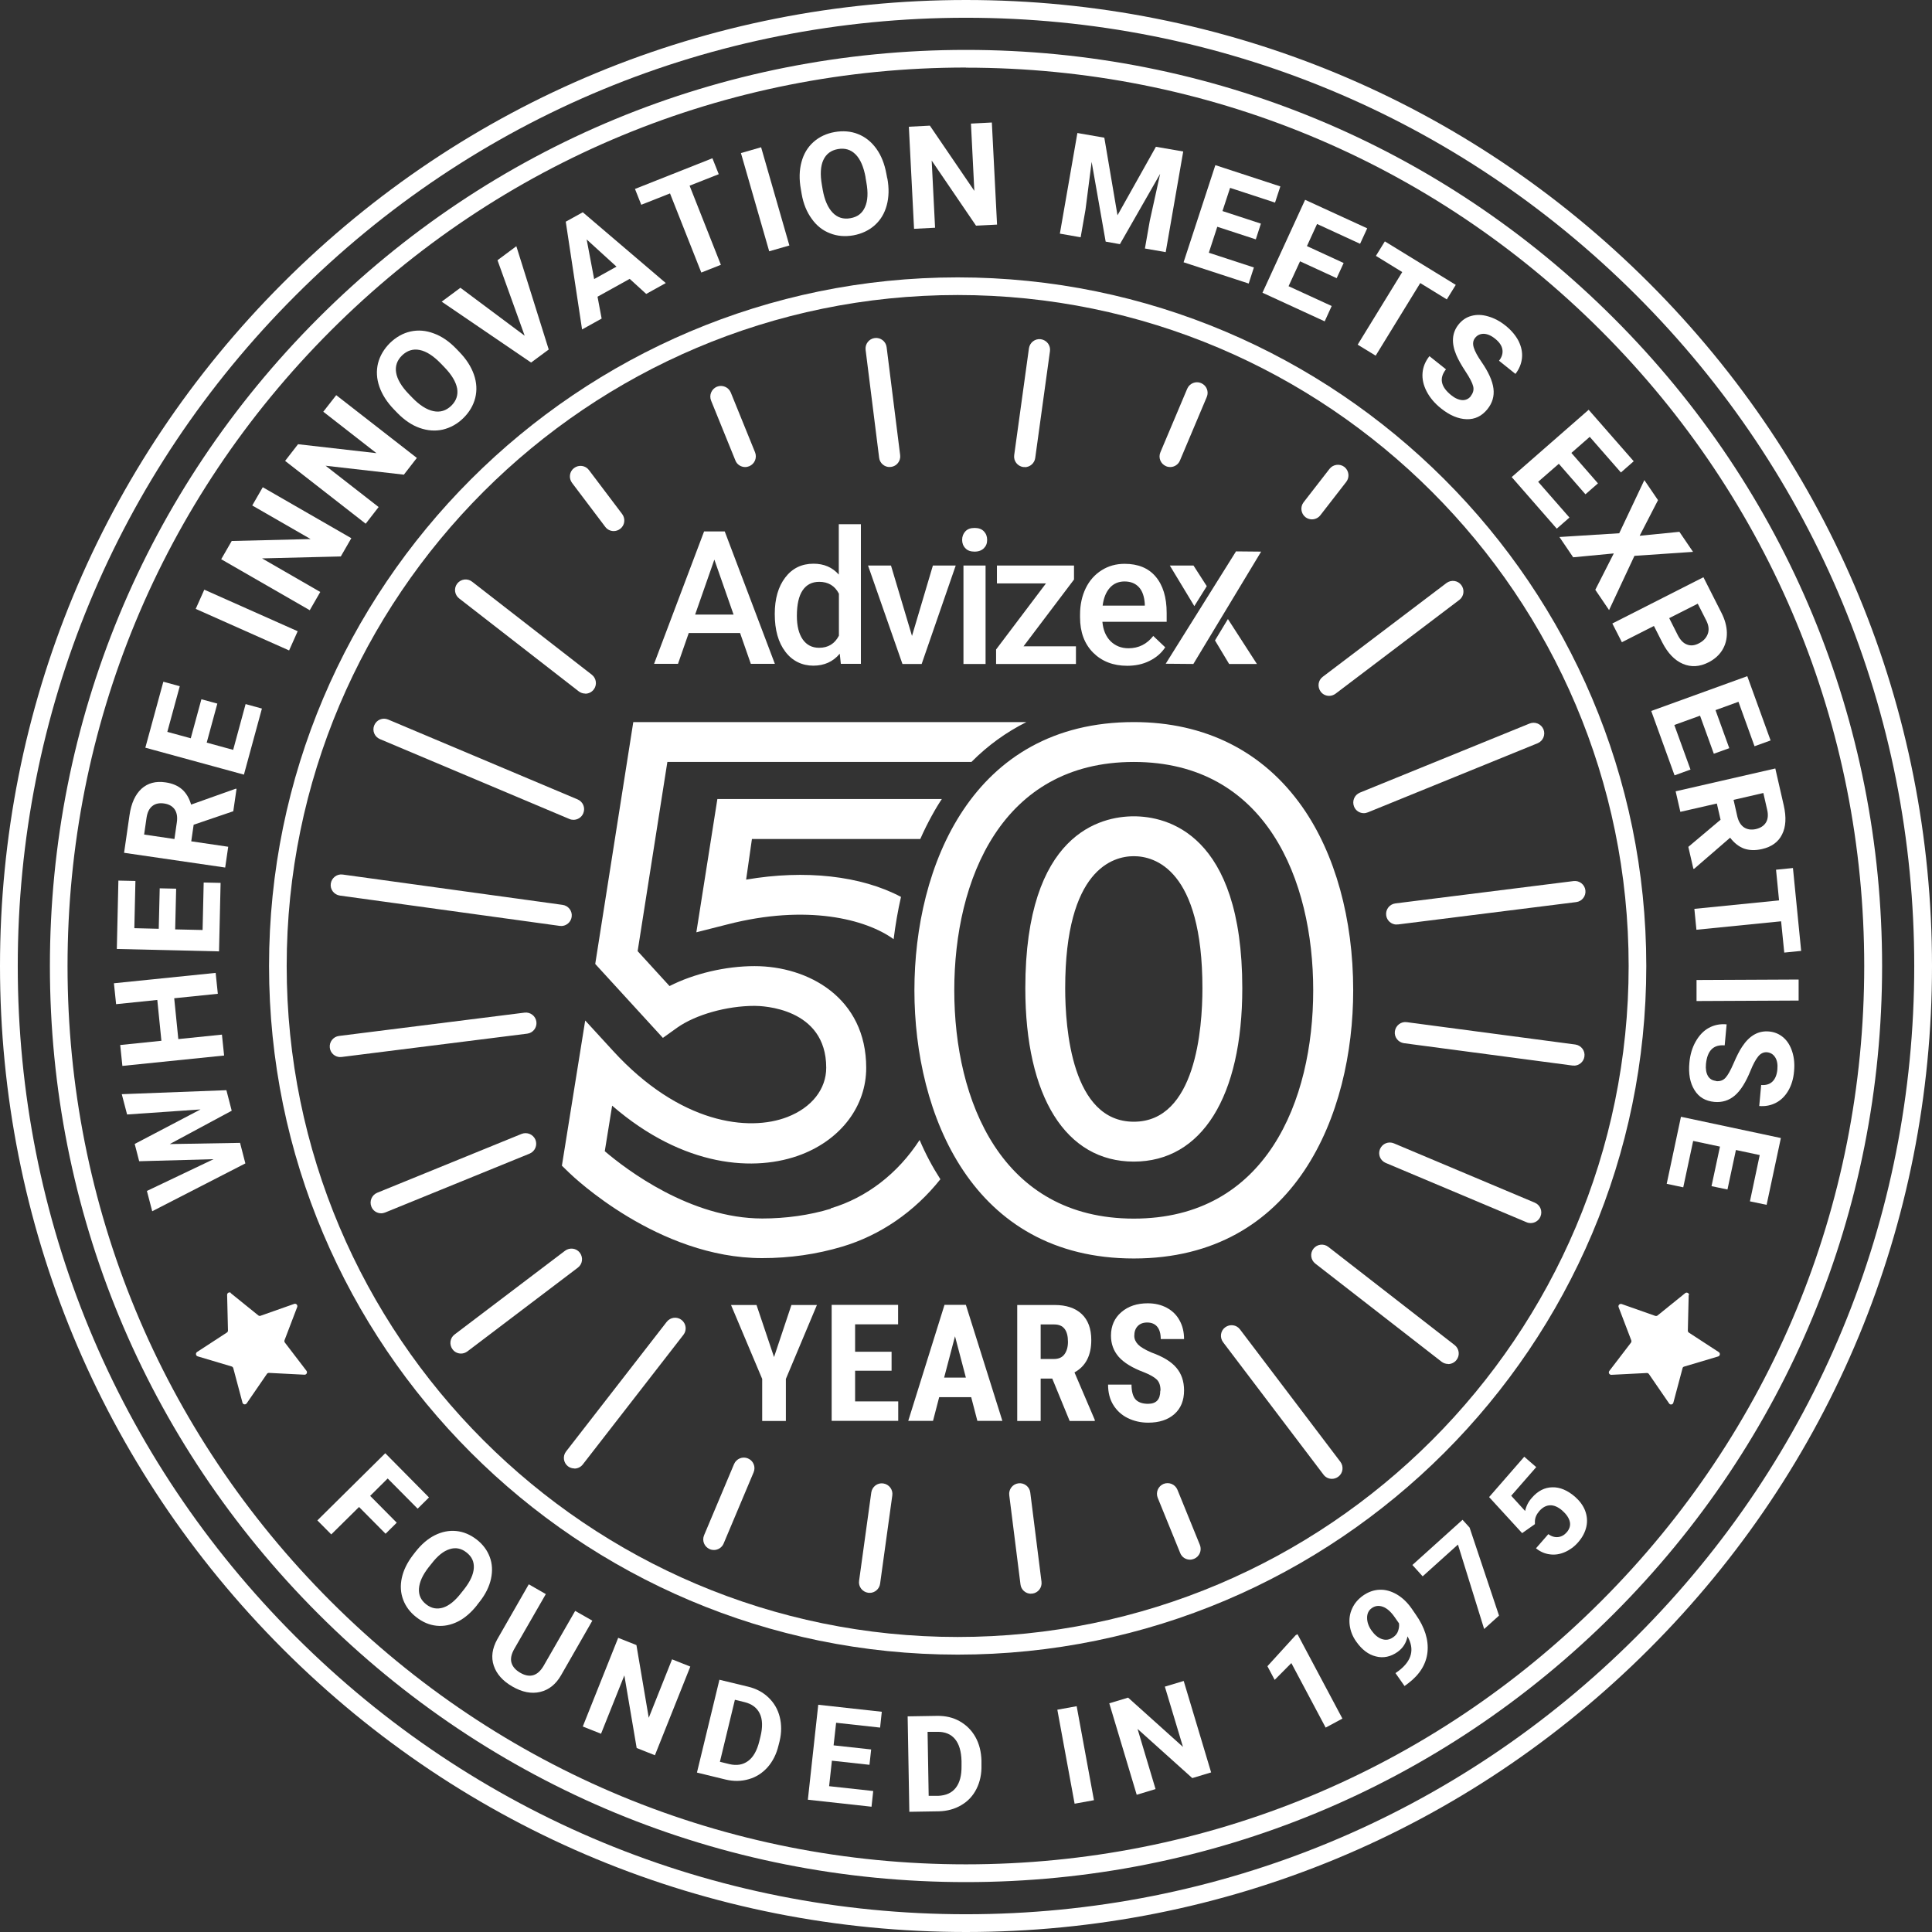 <svg width="271" height="271" viewBox="0 0 271 271" fill="none" xmlns="http://www.w3.org/2000/svg">
<rect x="0" y="0" width="271" height="271" fill="#333333" stroke="none"/>
<g clip-path="url(#clip0_3577_153)">
<path d="M166.918 218.773C166.325 218.773 165.766 218.417 165.545 217.841L162.393 210.096C162.088 209.334 162.444 208.469 163.207 208.148C163.969 207.842 164.833 208.198 165.155 208.961L168.307 216.705C168.612 217.468 168.257 218.332 167.494 218.654C167.308 218.722 167.121 218.773 166.935 218.773H166.918Z" fill="white"/>
<path d="M104.523 65.513C103.93 65.513 103.37 65.157 103.15 64.581L99.744 56.193C99.439 55.43 99.795 54.566 100.557 54.244C101.32 53.939 102.184 54.295 102.506 55.058L105.912 63.446C106.217 64.208 105.861 65.073 105.099 65.395C104.913 65.462 104.726 65.513 104.54 65.513H104.523Z" fill="white"/>
<path d="M186.829 207.436C186.372 207.436 185.931 207.233 185.643 206.843L171.561 188.27C171.07 187.609 171.188 186.677 171.849 186.186C172.51 185.694 173.442 185.813 173.933 186.474L188.016 205.047C188.507 205.708 188.388 206.64 187.727 207.131C187.456 207.334 187.134 207.436 186.829 207.436Z" fill="white"/>
<path d="M86.085 74.495C85.628 74.495 85.187 74.291 84.899 73.901L80.239 67.733C79.748 67.072 79.866 66.14 80.527 65.649C81.188 65.157 82.12 65.276 82.612 65.937L87.272 72.105C87.763 72.766 87.645 73.698 86.984 74.189C86.713 74.393 86.391 74.495 86.085 74.495Z" fill="white"/>
<path d="M203.131 191.32C202.809 191.32 202.487 191.218 202.216 191.015L184.491 177.238C183.847 176.729 183.728 175.797 184.237 175.153C184.745 174.51 185.677 174.391 186.321 174.899L204.046 188.676C204.69 189.185 204.809 190.117 204.301 190.761C204.013 191.134 203.572 191.337 203.114 191.337L203.131 191.32Z" fill="white"/>
<path d="M82.103 97.287C81.781 97.287 81.459 97.185 81.188 96.982L64.395 83.934C63.751 83.425 63.632 82.493 64.141 81.849C64.649 81.205 65.581 81.087 66.225 81.595L83.018 94.644C83.662 95.152 83.781 96.084 83.272 96.728C82.984 97.101 82.544 97.304 82.086 97.304L82.103 97.287Z" fill="white"/>
<path d="M214.705 171.561C214.519 171.561 214.316 171.527 214.129 171.443L194.37 163.122C193.608 162.8 193.252 161.936 193.574 161.173C193.896 160.411 194.76 160.055 195.523 160.377L215.282 168.697C216.044 169.019 216.4 169.884 216.078 170.646C215.841 171.222 215.282 171.561 214.705 171.561Z" fill="white"/>
<path d="M80.442 114.995C80.256 114.995 80.053 114.961 79.866 114.877L53.295 103.675C52.532 103.353 52.177 102.489 52.499 101.727C52.821 100.964 53.685 100.608 54.447 100.93L81.019 112.131C81.781 112.453 82.137 113.318 81.815 114.08C81.578 114.656 81.019 114.995 80.442 114.995Z" fill="white"/>
<path d="M220.772 149.463C220.772 149.463 220.637 149.463 220.569 149.463L196.929 146.328C196.116 146.21 195.54 145.464 195.658 144.651C195.777 143.837 196.522 143.261 197.336 143.38L220.975 146.515C221.789 146.633 222.365 147.379 222.246 148.192C222.145 148.938 221.501 149.48 220.772 149.48V149.463Z" fill="white"/>
<path d="M78.714 129.874C78.714 129.874 78.579 129.874 78.511 129.874L47.669 125.621C46.856 125.502 46.279 124.757 46.398 123.943C46.517 123.13 47.262 122.554 48.076 122.672L78.917 126.926C79.731 127.044 80.307 127.79 80.188 128.603C80.087 129.349 79.443 129.891 78.714 129.891V129.874Z" fill="white"/>
<path d="M195.912 129.688C195.167 129.688 194.523 129.129 194.438 128.383C194.336 127.57 194.913 126.824 195.726 126.722L220.721 123.587C221.535 123.486 222.28 124.062 222.382 124.875C222.484 125.689 221.908 126.434 221.094 126.536L196.099 129.671C196.099 129.671 195.98 129.671 195.912 129.671V129.688Z" fill="white"/>
<path d="M47.737 148.278C46.991 148.278 46.347 147.718 46.263 146.973C46.161 146.159 46.737 145.414 47.55 145.312L73.579 142.041C74.393 141.94 75.138 142.516 75.24 143.329C75.342 144.143 74.766 144.888 73.952 144.99L47.923 148.261C47.923 148.261 47.805 148.261 47.737 148.261V148.278Z" fill="white"/>
<path d="M191.303 114.064C190.71 114.064 190.151 113.708 189.93 113.132C189.625 112.369 189.981 111.505 190.744 111.183L214.553 101.49C215.316 101.185 216.18 101.541 216.502 102.303C216.807 103.066 216.451 103.93 215.688 104.252L191.879 113.945C191.693 114.013 191.506 114.064 191.32 114.064H191.303Z" fill="white"/>
<path d="M53.465 170.189C52.871 170.189 52.312 169.833 52.092 169.257C51.787 168.494 52.143 167.63 52.905 167.308L73.156 159.055C73.918 158.75 74.783 159.106 75.105 159.869C75.41 160.631 75.054 161.495 74.291 161.817L54.041 170.07C53.854 170.138 53.668 170.189 53.481 170.189H53.465Z" fill="white"/>
<path d="M186.44 97.609C185.982 97.609 185.541 97.406 185.253 97.016C184.762 96.355 184.881 95.423 185.541 94.932L202.894 81.781C203.555 81.29 204.487 81.409 204.978 82.07C205.47 82.73 205.351 83.662 204.69 84.154L187.338 97.304C187.067 97.507 186.745 97.609 186.44 97.609Z" fill="white"/>
<path d="M64.666 189.863C64.208 189.863 63.768 189.659 63.48 189.27C62.988 188.609 63.107 187.677 63.768 187.185L79.256 175.442C79.917 174.95 80.849 175.069 81.341 175.73C81.832 176.391 81.713 177.323 81.053 177.814L65.564 189.558C65.293 189.761 64.971 189.863 64.666 189.863Z" fill="white"/>
<path d="M184.033 72.851C183.711 72.851 183.389 72.749 183.118 72.546C182.474 72.038 182.356 71.106 182.847 70.462L186.49 65.768C186.999 65.124 187.931 65.005 188.575 65.496C189.219 66.005 189.337 66.937 188.846 67.581L185.203 72.275C184.914 72.648 184.474 72.851 184.016 72.851H184.033Z" fill="white"/>
<path d="M80.578 205.978C80.256 205.978 79.934 205.877 79.663 205.673C79.019 205.165 78.9 204.233 79.409 203.589L93.525 185.406C94.033 184.762 94.965 184.643 95.609 185.152C96.253 185.66 96.372 186.592 95.863 187.236L81.747 205.419C81.459 205.792 81.019 205.995 80.561 205.995L80.578 205.978Z" fill="white"/>
<path d="M164.139 65.513C163.952 65.513 163.749 65.479 163.563 65.395C162.8 65.073 162.444 64.208 162.766 63.446L166.528 54.532C166.85 53.77 167.731 53.414 168.477 53.736C169.239 54.058 169.595 54.922 169.273 55.685L165.511 64.598C165.274 65.174 164.715 65.513 164.139 65.513Z" fill="white"/>
<path d="M100.134 217.417C99.947 217.417 99.744 217.383 99.558 217.298C98.795 216.976 98.439 216.112 98.761 215.349L102.964 205.368C103.286 204.606 104.167 204.25 104.913 204.572C105.675 204.894 106.031 205.758 105.709 206.521L101.506 216.502C101.269 217.078 100.71 217.417 100.134 217.417Z" fill="white"/>
<path d="M143.736 65.513C143.736 65.513 143.6 65.513 143.532 65.513C142.719 65.395 142.143 64.649 142.261 63.836L144.329 48.855C144.447 48.042 145.193 47.466 146.006 47.584C146.82 47.703 147.396 48.449 147.277 49.262L145.21 64.242C145.108 64.988 144.464 65.53 143.736 65.53V65.513Z" fill="white"/>
<path d="M121.977 223.416C121.977 223.416 121.842 223.416 121.774 223.416C120.96 223.297 120.384 222.552 120.503 221.738L122.214 209.351C122.333 208.537 123.079 207.961 123.892 208.08C124.705 208.199 125.282 208.944 125.163 209.758L123.451 222.145C123.35 222.891 122.706 223.433 121.977 223.433V223.416Z" fill="white"/>
<path d="M124.79 65.513C124.045 65.513 123.401 64.954 123.316 64.208L121.418 49.076C121.316 48.262 121.892 47.517 122.706 47.415C123.519 47.313 124.265 47.889 124.366 48.703L126.264 63.836C126.366 64.649 125.79 65.395 124.977 65.496C124.909 65.496 124.858 65.496 124.79 65.496V65.513Z" fill="white"/>
<path d="M144.617 223.552C143.871 223.552 143.227 222.992 143.143 222.247L141.567 209.724C141.465 208.91 142.041 208.165 142.855 208.063C143.668 207.961 144.414 208.537 144.515 209.351L146.091 221.874C146.193 222.687 145.617 223.433 144.803 223.535C144.736 223.535 144.685 223.535 144.617 223.535V223.552Z" fill="white"/>
<path d="M236.871 181.644L236.752 186.643C236.752 186.762 236.803 186.863 236.905 186.931L241.09 189.659C241.328 189.812 241.277 190.185 241.006 190.269L236.227 191.693C236.108 191.727 236.024 191.811 236.007 191.93L234.719 196.76C234.651 197.031 234.278 197.099 234.126 196.861L231.296 192.743C231.228 192.642 231.126 192.591 231.008 192.591L226.025 192.845C225.737 192.845 225.568 192.54 225.737 192.303L228.771 188.338C228.838 188.253 228.855 188.117 228.821 188.016L227.042 183.355C226.94 183.084 227.195 182.83 227.466 182.915L232.177 184.576C232.278 184.609 232.414 184.592 232.499 184.525L236.379 181.39C236.6 181.203 236.939 181.39 236.922 181.661L236.871 181.644Z" fill="white"/>
<path d="M32.35 181.373L36.23 184.508C36.315 184.576 36.451 184.61 36.553 184.559L41.263 182.898C41.535 182.796 41.789 183.067 41.687 183.339L39.908 187.999C39.874 188.1 39.891 188.236 39.959 188.321L42.992 192.286C43.161 192.506 42.992 192.845 42.704 192.828L37.722 192.574C37.603 192.574 37.501 192.625 37.434 192.727L34.604 196.845C34.434 197.082 34.078 197.014 34.011 196.743L32.723 191.913C32.689 191.795 32.604 191.71 32.502 191.676L27.724 190.253C27.453 190.168 27.402 189.812 27.639 189.642L31.825 186.914C31.926 186.846 31.977 186.745 31.977 186.626L31.858 181.627C31.858 181.339 32.18 181.186 32.401 181.356L32.35 181.373Z" fill="white"/>
<path d="M28.181 155.615L17.827 156.327L17.081 153.48L31.757 152.92L32.502 155.801L23.809 160.478L33.672 160.309L34.417 163.19L21.352 169.9L20.606 167.053L29.96 162.597L19.522 162.885L18.895 160.461L28.164 155.598L28.181 155.615Z" fill="white"/>
<path d="M30.249 136.466L30.554 139.397L24.436 140.024L25.012 145.752L31.13 145.125L31.435 148.057L17.166 149.514L16.861 146.583L22.64 145.989L22.064 140.262L16.285 140.855L15.98 137.923L30.249 136.466Z" fill="white"/>
<path d="M24.707 124.688L24.572 130.365L28.418 130.45L28.571 123.79L30.943 123.841L30.723 133.449L16.387 133.11L16.607 123.519L18.996 123.57L18.844 130.196L22.267 130.28L22.403 124.604L24.707 124.654V124.688Z" fill="white"/>
<path d="M27.164 115.69L26.826 118.011L32.011 118.774L31.587 121.689L17.404 119.621L18.166 114.351C18.403 112.673 18.98 111.436 19.844 110.64C20.725 109.843 21.843 109.538 23.216 109.742C24.182 109.877 24.961 110.216 25.538 110.725C26.114 111.233 26.537 111.945 26.808 112.86L33.045 110.64H33.18L32.723 113.792L27.148 115.69H27.164ZM24.47 117.673L24.809 115.317C24.911 114.588 24.809 113.995 24.504 113.538C24.182 113.08 23.707 112.809 23.047 112.707C22.386 112.606 21.826 112.707 21.386 113.046C20.945 113.385 20.674 113.927 20.555 114.707L20.216 117.062L24.47 117.689V117.673Z" fill="white"/>
<path d="M30.486 98.693L28.995 104.167L32.706 105.184L34.451 98.761L36.739 99.388L34.214 108.657L20.386 104.878L22.911 95.626L25.216 96.253L23.47 102.659L26.758 103.557L28.249 98.083L30.486 98.693Z" fill="white"/>
<path d="M41.755 88.543L40.552 91.237L27.453 85.408L28.656 82.713L41.755 88.543Z" fill="white"/>
<path d="M49.279 75.494L47.805 78.053L36.756 78.324L44.924 83.035L43.45 85.594L31.028 78.443L32.502 75.884L43.568 75.613L35.383 70.902L36.858 68.343L49.279 75.494Z" fill="white"/>
<path d="M58.464 64.242L56.65 66.581L45.669 65.327L53.109 71.122L51.295 73.461L39.992 64.649L41.806 62.31L52.804 63.564L45.347 57.752L47.161 55.43L58.481 64.242H58.464Z" fill="white"/>
<path d="M64.429 49.363C65.412 50.38 66.089 51.431 66.479 52.549C66.869 53.668 66.92 54.752 66.665 55.803C66.394 56.87 65.835 57.819 64.988 58.65C64.141 59.48 63.175 60.005 62.107 60.26C61.039 60.497 59.955 60.412 58.853 60.022C57.752 59.633 56.718 58.921 55.752 57.938L55.261 57.43C54.278 56.413 53.6 55.345 53.21 54.227C52.821 53.108 52.77 52.007 53.024 50.956C53.295 49.906 53.854 48.957 54.702 48.109C55.566 47.279 56.515 46.737 57.582 46.499C58.65 46.262 59.735 46.347 60.853 46.77C61.971 47.177 63.005 47.889 63.988 48.906L64.429 49.363ZM61.836 50.99C60.785 49.906 59.802 49.279 58.87 49.092C57.938 48.906 57.125 49.16 56.396 49.855C55.684 50.55 55.413 51.363 55.566 52.278C55.718 53.193 56.312 54.21 57.345 55.277L57.837 55.786C58.853 56.837 59.836 57.464 60.785 57.667C61.734 57.87 62.565 57.616 63.293 56.921C64.005 56.226 64.276 55.413 64.124 54.498C63.954 53.566 63.361 52.566 62.327 51.498L61.836 50.99Z" fill="white"/>
<path d="M73.596 47.093L69.784 36.501L72.427 34.536L76.969 49.025L74.495 50.855L61.955 42.314L64.581 40.365L73.596 47.093Z" fill="white"/>
<path d="M88.339 39.111L83.815 41.619L84.391 44.686L81.646 46.212L79.358 31.096L81.747 29.774L93.389 39.704L90.644 41.229L88.339 39.128V39.111ZM83.34 39.145L86.475 37.4L82.29 33.587L83.34 39.145Z" fill="white"/>
<path d="M100.812 24.436L96.728 26.046L101.117 37.146L98.371 38.23L93.982 27.131L89.949 28.723L89.068 26.503L99.93 22.199L100.812 24.419V24.436Z" fill="white"/>
<path d="M110.725 34.434L107.895 35.248L103.93 21.471L106.76 20.657L110.725 34.434Z" fill="white"/>
<path d="M124.468 25.012C124.722 26.402 124.688 27.656 124.383 28.791C124.078 29.926 123.519 30.858 122.706 31.587C121.892 32.316 120.893 32.79 119.706 33.011C118.537 33.214 117.436 33.129 116.419 32.722C115.402 32.333 114.538 31.655 113.86 30.689C113.165 29.74 112.691 28.588 112.453 27.232L112.335 26.537C112.081 25.148 112.115 23.877 112.42 22.741C112.725 21.589 113.284 20.657 114.097 19.928C114.911 19.2 115.91 18.725 117.08 18.522C118.249 18.318 119.35 18.403 120.367 18.81C121.384 19.216 122.231 19.894 122.926 20.86C123.621 21.826 124.078 22.995 124.333 24.385L124.451 25.012H124.468ZM121.418 24.893C121.147 23.419 120.689 22.335 120.011 21.657C119.334 20.979 118.52 20.742 117.537 20.911C116.554 21.081 115.877 21.606 115.487 22.453C115.097 23.3 115.029 24.47 115.283 25.927L115.402 26.622C115.656 28.062 116.131 29.13 116.792 29.825C117.453 30.52 118.3 30.791 119.3 30.604C120.283 30.435 120.96 29.909 121.333 29.045C121.723 28.181 121.791 27.029 121.52 25.554L121.401 24.86L121.418 24.893Z" fill="white"/>
<path d="M139.855 31.503L136.907 31.655L130.687 22.521L131.162 31.943L128.213 32.096L127.485 17.776L130.433 17.624L136.669 26.774L136.195 17.336L139.126 17.183L139.855 31.503Z" fill="white"/>
<path d="M154.903 19.318L156.75 30.197L162.139 20.589L165.969 21.25L163.512 35.366L160.597 34.858L161.275 30.994L162.732 24.385L157.089 34.248L155.09 33.892L153.124 22.707L152.26 29.418L151.582 33.282L148.667 32.773L151.124 18.657L154.92 19.318H154.903Z" fill="white"/>
<path d="M176.136 33.57L170.748 31.808L169.561 35.451L175.882 37.518L175.154 39.772L166.02 36.79L170.476 23.165L179.593 26.148L178.848 28.418L172.544 26.351L171.476 29.605L176.865 31.367L176.153 33.57H176.136Z" fill="white"/>
<path d="M187.507 39.026L182.356 36.654L180.746 40.145L186.795 42.924L185.813 45.076L177.085 41.06L183.067 28.028L191.778 32.028L190.778 34.197L184.745 31.418L183.322 34.519L188.473 36.891L187.507 38.992V39.026Z" fill="white"/>
<path d="M202.962 42.009L199.217 39.704L192.964 49.889L190.439 48.347L196.692 38.162L192.998 35.891L194.252 33.858L204.199 39.959L202.945 41.992L202.962 42.009Z" fill="white"/>
<path d="M206.3 55.549C206.656 55.108 206.758 54.651 206.639 54.176C206.521 53.702 206.165 53.007 205.572 52.109C204.978 51.211 204.555 50.448 204.284 49.821C203.555 48.109 203.657 46.686 204.589 45.517C205.08 44.907 205.673 44.5 206.385 44.313C207.097 44.11 207.893 44.127 208.741 44.381C209.588 44.618 210.418 45.059 211.215 45.703C212.011 46.347 212.604 47.059 213.011 47.838C213.401 48.635 213.57 49.431 213.485 50.228C213.401 51.024 213.096 51.77 212.57 52.447L210.266 50.6C210.672 50.092 210.825 49.567 210.74 49.025C210.655 48.482 210.3 47.974 209.723 47.516C209.164 47.059 208.622 46.838 208.13 46.822C207.622 46.822 207.215 47.008 206.91 47.398C206.622 47.754 206.554 48.211 206.724 48.753C206.893 49.296 207.249 49.956 207.792 50.736C208.791 52.176 209.351 53.43 209.486 54.498C209.622 55.566 209.334 56.532 208.639 57.396C207.859 58.362 206.893 58.836 205.724 58.802C204.555 58.768 203.335 58.26 202.098 57.26C201.233 56.565 200.573 55.786 200.115 54.905C199.657 54.023 199.471 53.159 199.539 52.312C199.607 51.465 199.929 50.685 200.505 49.956L202.826 51.804C201.844 53.041 202.081 54.244 203.555 55.43C204.097 55.871 204.623 56.091 205.114 56.125C205.606 56.142 205.995 55.955 206.317 55.566L206.3 55.549Z" fill="white"/>
<path d="M222.382 69.326L218.654 65.055L215.756 67.58L220.145 72.596L218.366 74.155L212.045 66.919L222.84 57.48L229.16 64.7L227.364 66.275L222.992 61.276L220.416 63.53L224.144 67.801L222.399 69.326H222.382Z" fill="white"/>
<path d="M229.974 75.155L235.566 74.596L237.481 77.409L229.262 77.968L225.703 85.577L223.772 82.73L226.364 77.629L220.67 78.172L218.739 75.325L227.127 74.799L230.652 67.343L232.567 70.156L229.991 75.155H229.974Z" fill="white"/>
<path d="M232.007 87.797L227.5 90.085L226.161 87.458L238.938 80.968L241.463 85.95C241.955 86.916 242.209 87.848 242.226 88.746C242.243 89.644 242.022 90.475 241.582 91.186C241.141 91.898 240.497 92.474 239.667 92.898C238.413 93.542 237.21 93.609 236.057 93.118C234.905 92.627 233.939 91.627 233.16 90.102L231.99 87.797H232.007ZM234.142 86.713L235.329 89.068C235.685 89.763 236.108 90.22 236.634 90.407C237.142 90.61 237.701 90.559 238.311 90.237C238.938 89.915 239.345 89.475 239.548 88.915C239.752 88.356 239.684 87.746 239.362 87.085L238.142 84.679L234.126 86.713H234.142Z" fill="white"/>
<path d="M240.396 105.726L238.464 100.388L234.854 101.693L237.125 107.946L234.888 108.759L231.618 99.727L245.09 94.847L248.36 103.862L246.106 104.675L243.853 98.439L240.633 99.609L242.565 104.946L240.396 105.726Z" fill="white"/>
<path d="M241.345 114.995L240.819 112.708L235.702 113.877L235.041 110.996L249.021 107.793L250.207 112.979C250.58 114.623 250.512 115.978 249.97 117.046C249.445 118.114 248.496 118.791 247.157 119.096C246.208 119.317 245.361 119.283 244.632 119.029C243.903 118.757 243.259 118.249 242.683 117.503L237.667 121.842L237.532 121.876L236.82 118.791L241.328 114.995H241.345ZM243.158 112.166L243.683 114.487C243.853 115.216 244.158 115.724 244.615 116.046C245.073 116.351 245.632 116.436 246.276 116.3C246.937 116.148 247.411 115.843 247.699 115.385C247.987 114.928 248.055 114.301 247.869 113.538L247.343 111.233L243.158 112.199V112.166Z" fill="white"/>
<path d="M250.275 133.602L249.834 129.23L237.955 130.416L237.667 127.485L249.546 126.298L249.123 121.994L251.495 121.757L252.648 133.382L250.275 133.619V133.602Z" fill="white"/>
<path d="M237.972 140.414V137.466L252.292 137.398V140.347L237.972 140.414Z" fill="white"/>
<path d="M240.701 151.649C241.26 151.7 241.7 151.548 242.039 151.175C242.378 150.802 242.751 150.124 243.175 149.141C243.598 148.159 243.988 147.379 244.378 146.803C245.395 145.261 246.649 144.549 248.14 144.685C248.919 144.752 249.58 145.041 250.139 145.515C250.699 145.989 251.122 146.667 251.394 147.515C251.665 148.362 251.749 149.294 251.648 150.294C251.563 151.311 251.292 152.209 250.851 152.971C250.411 153.734 249.834 154.31 249.123 154.683C248.411 155.056 247.631 155.208 246.767 155.14L247.038 152.192C247.699 152.243 248.225 152.09 248.614 151.717C249.004 151.344 249.241 150.768 249.309 150.023C249.377 149.311 249.275 148.735 249.004 148.311C248.733 147.887 248.36 147.65 247.852 147.599C247.394 147.565 246.971 147.752 246.615 148.192C246.259 148.633 245.903 149.294 245.547 150.175C244.886 151.802 244.158 152.971 243.344 153.666C242.531 154.361 241.565 154.666 240.463 154.564C239.226 154.446 238.294 153.903 237.684 152.903C237.057 151.904 236.82 150.616 236.972 149.04C237.074 147.938 237.362 146.955 237.854 146.091C238.345 145.227 238.955 144.583 239.701 144.176C240.446 143.77 241.277 143.6 242.192 143.685L241.921 146.633C240.345 146.498 239.48 147.362 239.294 149.243C239.226 149.938 239.328 150.497 239.565 150.921C239.819 151.344 240.192 151.565 240.701 151.616V151.649Z" fill="white"/>
<path d="M240.074 166.375L241.26 160.834L237.498 160.038L236.108 166.545L233.787 166.053L235.786 156.648L249.801 159.631L247.801 169.002L245.462 168.511L246.835 162.02L243.497 161.309L242.31 166.85L240.04 166.375H240.074Z" fill="white"/>
<path d="M54.092 215.146L50.363 211.384L46.466 215.231L44.517 213.265L54.041 203.843L60.175 210.045L58.582 211.621L54.38 207.385L51.922 209.825L55.651 213.587L54.075 215.146H54.092Z" fill="white"/>
<path d="M66.92 225.144C66.106 226.178 65.208 226.958 64.242 227.449C63.259 227.94 62.26 228.144 61.243 228.042C60.226 227.94 59.277 227.534 58.396 226.839C57.515 226.161 56.905 225.331 56.549 224.382C56.193 223.433 56.125 222.416 56.362 221.331C56.599 220.247 57.108 219.213 57.887 218.18L58.294 217.654C59.108 216.621 60.006 215.841 60.989 215.35C61.971 214.858 62.988 214.655 64.005 214.756C65.022 214.858 65.971 215.265 66.852 215.943C67.733 216.621 68.343 217.451 68.699 218.4C69.055 219.349 69.106 220.383 68.868 221.467C68.631 222.552 68.106 223.619 67.293 224.653L66.92 225.127V225.144ZM65.09 222.941C65.954 221.84 66.411 220.84 66.462 219.942C66.513 219.044 66.174 218.332 65.428 217.756C64.7 217.18 63.903 217.027 63.073 217.298C62.226 217.553 61.378 218.23 60.531 219.332L60.124 219.84C59.277 220.925 58.836 221.908 58.769 222.823C58.701 223.721 59.04 224.466 59.785 225.043C60.514 225.619 61.294 225.754 62.141 225.5C62.988 225.229 63.836 224.551 64.683 223.45L65.09 222.941Z" fill="white"/>
<path d="M83.086 227.33L78.697 234.99C77.968 236.261 76.986 237.04 75.766 237.328C74.545 237.616 73.24 237.362 71.868 236.566C70.512 235.786 69.648 234.803 69.258 233.634C68.868 232.465 69.038 231.245 69.733 229.974L74.172 222.229L76.562 223.602L72.156 231.262C71.715 232.024 71.58 232.685 71.749 233.244C71.919 233.804 72.325 234.261 72.969 234.634C74.308 235.413 75.41 235.091 76.24 233.685L80.68 225.958L83.086 227.33Z" fill="white"/>
<path d="M91.864 246.208L89.305 245.192L87.577 235.007L84.306 243.192L81.747 242.175L86.713 229.737L89.271 230.754L91 240.955L94.27 232.753L96.829 233.77L91.864 246.208Z" fill="white"/>
<path d="M97.761 248.632L100.913 235.617L104.913 236.583C106.065 236.854 107.014 237.363 107.793 238.108C108.573 238.854 109.098 239.752 109.369 240.82C109.64 241.887 109.64 243.04 109.352 244.243L109.2 244.836C108.912 246.039 108.403 247.056 107.675 247.886C106.946 248.699 106.065 249.276 105.031 249.564C103.997 249.869 102.913 249.886 101.778 249.615L97.744 248.632H97.761ZM103.082 238.43L100.981 247.124L102.286 247.445C103.337 247.7 104.218 247.547 104.946 247.005C105.675 246.463 106.183 245.548 106.505 244.26L106.675 243.565C106.997 242.243 106.963 241.175 106.573 240.362C106.183 239.549 105.472 239.006 104.421 238.752L103.099 238.43H103.082Z" fill="white"/>
<path d="M121.96 247.547L116.69 246.971L116.3 250.547L122.485 251.224L122.248 253.427L113.318 252.445L114.775 239.125L123.689 240.108L123.451 242.328L117.283 241.65L116.927 244.819L122.197 245.395L121.96 247.547Z" fill="white"/>
<path d="M127.552 254.156L127.315 240.752L131.433 240.684C132.619 240.667 133.67 240.904 134.602 241.43C135.534 241.955 136.28 242.684 136.822 243.649C137.364 244.615 137.635 245.734 137.669 246.971V247.581C137.703 248.818 137.466 249.936 136.974 250.919C136.483 251.902 135.771 252.665 134.839 253.207C133.924 253.749 132.873 254.037 131.704 254.071L127.552 254.139V254.156ZM130.111 242.955L130.264 251.902H131.602C132.687 251.851 133.5 251.495 134.06 250.784C134.619 250.072 134.89 249.055 134.873 247.733V247.022C134.839 245.666 134.534 244.632 133.958 243.938C133.382 243.243 132.551 242.904 131.467 242.921H130.111V242.955Z" fill="white"/>
<path d="M153.446 252.512L150.734 253.004L148.311 239.82L151.023 239.328L153.446 252.512Z" fill="white"/>
<path d="M169.883 248.615L167.24 249.411L159.563 242.514L162.088 250.953L159.445 251.75L155.598 238.922L158.241 238.125L165.935 245.039L163.393 236.583L166.037 235.787L169.883 248.615Z" fill="white"/>
<path d="M188.287 241.074L185.948 242.328L181.136 233.279L178.797 235.634L177.78 233.719L181.746 229.364L182 229.229L188.304 241.074H188.287Z" fill="white"/>
<path d="M197.438 229.482C197.268 230.431 196.794 231.177 196.031 231.719C195.065 232.397 194.048 232.617 192.998 232.346C191.947 232.092 191.032 231.397 190.236 230.262C189.727 229.55 189.422 228.771 189.32 227.957C189.219 227.144 189.32 226.364 189.659 225.636C189.981 224.907 190.507 224.297 191.201 223.806C191.93 223.297 192.693 223.026 193.506 222.992C194.319 222.958 195.116 223.179 195.912 223.636C196.692 224.094 197.404 224.755 198.014 225.636L198.573 226.449C199.861 228.279 200.403 230.042 200.234 231.719C200.064 233.397 199.166 234.871 197.539 236.108L197.014 236.498L195.743 234.685L196.217 234.346C198.048 232.939 198.454 231.33 197.421 229.516L197.438 229.482ZM195.404 229.669C195.76 229.415 195.997 229.127 196.116 228.754C196.234 228.398 196.285 228.042 196.234 227.703L195.607 226.805C195.082 226.059 194.54 225.585 193.981 225.382C193.421 225.178 192.896 225.229 192.422 225.568C191.981 225.873 191.761 226.331 191.761 226.924C191.761 227.517 191.964 228.127 192.388 228.72C192.811 229.313 193.286 229.72 193.828 229.906C194.37 230.093 194.896 230.025 195.387 229.669H195.404Z" fill="white"/>
<path d="M206.148 214.299L210.266 226.619L208.181 228.5L204.504 216.655L199.556 221.111L198.115 219.518L205.148 213.181L206.148 214.282V214.299Z" fill="white"/>
<path d="M213.502 215.044L208.876 209.994L213.807 204.334L215.485 205.792L211.977 209.808L213.926 211.943C214.078 211.248 214.4 210.621 214.875 210.096C215.705 209.13 216.671 208.639 217.739 208.622C218.806 208.588 219.891 209.045 220.959 209.977C221.602 210.554 222.077 211.198 222.348 211.909C222.619 212.638 222.687 213.384 222.518 214.146C222.348 214.909 221.975 215.637 221.365 216.332C220.84 216.942 220.213 217.4 219.518 217.705C218.823 218.01 218.112 218.128 217.4 218.027C216.688 217.942 216.044 217.654 215.451 217.18L217.18 215.197C217.637 215.519 218.095 215.654 218.552 215.604C219.01 215.553 219.416 215.332 219.772 214.926C220.162 214.468 220.315 213.977 220.196 213.451C220.077 212.926 219.721 212.401 219.128 211.875C218.552 211.384 217.993 211.13 217.434 211.147C216.875 211.164 216.383 211.435 215.926 211.943C215.519 212.418 215.299 212.909 215.299 213.434V213.79L213.519 215.044H213.502Z" fill="white"/>
<path d="M134.331 232.092C81.07 232.092 37.739 188.761 37.739 135.5C37.739 82.239 81.07 38.908 134.331 38.908C187.592 38.908 230.923 82.239 230.923 135.5C230.923 188.761 187.592 232.092 134.331 232.092ZM134.331 41.382C82.442 41.382 40.213 83.594 40.213 135.5C40.213 187.405 82.425 229.618 134.331 229.618C186.236 229.618 228.449 187.405 228.449 135.5C228.449 83.594 186.236 41.382 134.331 41.382Z" fill="white"/>
<path d="M135.5 264.001C101.167 264.001 68.902 250.631 44.636 226.364C20.369 202.098 6.999 169.815 6.999 135.5C6.999 101.184 20.369 68.902 44.636 44.636C68.902 20.352 101.167 6.999 135.5 6.999C169.833 6.999 202.098 20.369 226.364 44.636C250.631 68.902 264.001 101.184 264.001 135.5C264.001 169.815 250.631 202.098 226.364 226.364C202.098 250.631 169.816 264.001 135.5 264.001ZM135.5 9.473C101.845 9.473 70.19 22.589 46.398 46.381C22.589 70.19 9.473 101.828 9.473 135.5C9.473 169.172 22.589 200.81 46.381 224.602C70.173 248.394 101.828 261.51 135.483 261.51C169.138 261.51 200.793 248.394 224.585 224.602C248.394 200.793 261.493 169.155 261.493 135.5C261.493 101.845 248.377 70.19 224.585 46.398C200.776 22.589 169.138 9.49 135.483 9.49L135.5 9.473Z" fill="white"/>
<path d="M135.5 271C99.303 271 65.276 256.901 39.688 231.313C14.099 205.707 0 171.68 0 135.5C0 99.32 14.099 65.276 39.688 39.688C65.276 14.099 99.303 0 135.5 0C171.697 0 205.724 14.099 231.313 39.688C256.901 65.276 271 99.303 271 135.5C271 171.697 256.901 205.724 231.313 231.313C205.724 256.901 171.697 271 135.5 271ZM135.5 2.491C99.964 2.491 66.564 16.319 41.45 41.45C16.319 66.564 2.491 99.964 2.491 135.5C2.491 171.036 16.319 204.436 41.45 229.55C66.581 254.664 99.981 268.509 135.5 268.509C171.019 268.509 204.436 254.681 229.55 229.55C254.681 204.419 268.509 171.019 268.509 135.5C268.509 99.981 254.681 66.564 229.55 41.45C204.419 16.319 171.019 2.491 135.5 2.491Z" fill="white"/>
<path d="M100.202 78.494L102.896 86.204H97.507L100.202 78.494ZM98.761 74.545L91.746 93.118H95.101L96.609 88.797H103.811L105.319 93.118H108.691L101.659 74.545H98.761Z" fill="white"/>
<path d="M108.675 86.12C108.675 83.984 109.166 82.29 110.149 81.002C111.132 79.714 112.453 79.07 114.114 79.07C115.572 79.07 116.758 79.579 117.656 80.595V73.529H120.757V93.118H117.944L117.791 91.695C116.859 92.813 115.622 93.373 114.08 93.373C112.538 93.373 111.149 92.729 110.166 91.424C109.166 90.119 108.675 88.356 108.675 86.12ZM111.776 86.391C111.776 87.797 112.047 88.882 112.589 89.678C113.131 90.458 113.894 90.865 114.894 90.865C116.165 90.865 117.08 90.305 117.673 89.17V83.273C117.097 82.171 116.182 81.612 114.911 81.612C113.911 81.612 113.131 82.002 112.589 82.798C112.047 83.595 111.776 84.798 111.776 86.391Z" fill="white"/>
<path d="M127.925 89.204L130.857 79.324H134.06L129.281 93.135H126.586L121.757 79.324H124.977L127.925 89.204Z" fill="white"/>
<path d="M134.958 75.732C134.958 75.257 135.11 74.851 135.415 74.529C135.72 74.207 136.144 74.054 136.703 74.054C137.262 74.054 137.703 74.207 138.008 74.529C138.313 74.851 138.466 75.24 138.466 75.732C138.466 76.223 138.313 76.596 138.008 76.901C137.703 77.206 137.262 77.376 136.703 77.376C136.144 77.376 135.703 77.223 135.415 76.901C135.11 76.596 134.958 76.189 134.958 75.732ZM138.245 93.135H135.144V79.324H138.245V93.135Z" fill="white"/>
<path d="M143.566 90.661H150.921V93.135H139.72V91.102L146.718 81.832H139.838V79.324H150.65V81.29L143.566 90.661Z" fill="white"/>
<path d="M158.106 93.389C156.14 93.389 154.547 92.762 153.327 91.542C152.107 90.305 151.497 88.661 151.497 86.594V86.204C151.497 84.832 151.768 83.594 152.293 82.51C152.819 81.425 153.581 80.578 154.53 79.985C155.496 79.375 156.564 79.087 157.75 79.087C159.631 79.087 161.088 79.68 162.105 80.883C163.122 82.086 163.647 83.781 163.647 85.967V87.221H154.632C154.734 88.356 155.106 89.254 155.767 89.932C156.445 90.593 157.276 90.932 158.292 90.932C159.716 90.932 160.868 90.356 161.766 89.204L163.444 90.797C162.902 91.627 162.156 92.254 161.224 92.712C160.309 93.169 159.258 93.389 158.123 93.389M157.733 81.561C156.886 81.561 156.191 81.866 155.666 82.459C155.14 83.052 154.801 83.883 154.666 84.95H160.58V84.713C160.512 83.679 160.241 82.883 159.75 82.358C159.258 81.832 158.597 81.561 157.733 81.561Z" fill="white"/>
<path d="M163.512 93.102L167.392 93.135L176.899 77.376L173.374 77.342L163.512 93.102Z" fill="white"/>
<path d="M169.273 82.222L167.409 79.324H164.088L167.528 85.018L169.273 82.222Z" fill="white"/>
<path d="M170.426 89.831L172.408 93.135H176.306L172.239 86.832L170.426 89.831Z" fill="white"/>
<path d="M108.573 190.354L111.013 183.05H114.589L110.234 193.421V199.318H106.912V193.421L102.54 183.05H106.116L108.573 190.354Z" fill="white"/>
<path d="M125.061 192.269H119.944V196.573H125.993V199.301H116.656V183.033H125.976V185.762H119.944V189.608H125.061V192.252V192.269Z" fill="white"/>
<path d="M136.212 195.98H131.738L130.874 199.301H127.4L132.484 183.033H135.483L140.601 199.301H137.093L136.229 195.98H136.212ZM132.45 193.235H135.483L133.958 187.439L132.433 193.235H132.45Z" fill="white"/>
<path d="M147.599 193.37H145.973V199.318H142.685V183.05H147.921C149.565 183.05 150.836 183.474 151.734 184.321C152.632 185.169 153.073 186.389 153.073 187.965C153.073 190.117 152.293 191.642 150.717 192.506L153.564 199.166V199.318H150.04L147.599 193.37ZM145.973 190.625H147.837C148.498 190.625 148.989 190.405 149.311 189.964C149.633 189.524 149.802 188.947 149.802 188.219C149.802 186.592 149.158 185.779 147.888 185.779H145.973V190.625Z" fill="white"/>
<path d="M162.783 195.031C162.783 194.37 162.614 193.862 162.275 193.523C161.936 193.184 161.326 192.828 160.428 192.472C158.801 191.862 157.631 191.133 156.903 190.303C156.191 189.473 155.835 188.49 155.835 187.355C155.835 185.982 156.327 184.88 157.293 184.05C158.258 183.22 159.495 182.813 160.987 182.813C161.987 182.813 162.868 183.016 163.664 183.44C164.444 183.864 165.054 184.457 165.46 185.219C165.884 185.982 166.087 186.863 166.087 187.829H162.817C162.817 187.066 162.647 186.49 162.325 186.101C162.004 185.711 161.529 185.507 160.919 185.507C160.343 185.507 159.902 185.677 159.58 186.016C159.258 186.355 159.106 186.812 159.106 187.388C159.106 187.829 159.292 188.236 159.648 188.609C160.004 188.964 160.631 189.337 161.546 189.727C163.139 190.303 164.291 190.998 165.003 191.845C165.715 192.676 166.087 193.743 166.087 195.031C166.087 196.454 165.63 197.556 164.732 198.352C163.834 199.149 162.614 199.556 161.055 199.556C160.004 199.556 159.055 199.335 158.191 198.912C157.326 198.488 156.649 197.861 156.157 197.065C155.666 196.268 155.428 195.319 155.428 194.218H158.716C158.716 195.15 158.902 195.844 159.258 196.268C159.631 196.692 160.224 196.912 161.038 196.912C162.19 196.912 162.749 196.302 162.749 195.099L162.783 195.031Z" fill="white"/>
<path d="M159.038 176.526C136.33 176.526 128.264 156.259 128.264 138.906C128.264 121.554 136.33 101.286 159.038 101.286C169.053 101.286 177.221 105.404 182.695 113.216C187.287 119.774 189.812 128.891 189.812 138.906C189.812 156.259 181.746 176.526 159.038 176.526ZM159.038 106.878C140.482 106.878 133.856 123.418 133.856 138.906C133.856 154.395 140.465 170.934 159.038 170.934C177.611 170.934 184.203 154.395 184.203 138.906C184.203 123.418 177.594 106.878 159.038 106.878ZM159.038 162.936C149.514 162.936 143.82 153.853 143.82 138.618C143.82 116.843 154.463 114.504 159.038 114.504C163.613 114.504 174.255 116.859 174.255 138.618C174.255 153.853 168.562 162.936 159.038 162.936ZM159.038 120.096C156.14 120.096 149.413 121.909 149.413 138.618C149.413 144.244 150.345 157.343 159.038 157.343C167.731 157.343 168.663 144.261 168.663 138.618C168.663 121.909 161.936 120.096 159.038 120.096ZM129.094 117.673C130.111 115.351 131.399 113.114 132.111 112.081H100.625L97.677 130.772L102.015 129.671C113.182 126.79 121.469 128.925 125.349 131.738C125.604 129.705 125.942 127.722 126.383 125.807C120.791 122.841 112.945 121.96 104.658 123.384L105.472 117.69H129.094V117.673ZM116.537 169.545C113.538 170.46 110.217 170.917 106.929 170.917C96.846 170.917 87.831 164.037 84.832 161.478L85.865 155.09C95.863 163.749 105.946 164.461 112.47 161.919C118.029 159.75 121.503 155.107 121.503 149.786C121.503 139.974 113.402 135.517 105.845 135.517C101.744 135.517 97.304 136.585 93.915 138.313L89.441 133.416L93.61 106.878H136.263C138.55 104.574 141.126 102.71 143.973 101.286H88.831L83.493 135.212L92.983 145.583L94.999 144.142C97.575 142.329 101.93 141.092 105.845 141.092C106.878 141.092 115.894 141.346 115.894 149.769C115.894 152.768 113.86 155.361 110.437 156.683C105.014 158.784 95.355 157.631 86.001 147.413L82.086 143.143L78.816 163.512L79.849 164.512C80.358 165.003 92.305 176.475 106.912 176.475C110.793 176.475 114.555 175.933 118.13 174.866C123.485 173.273 128.281 169.968 131.907 165.41C130.806 163.698 129.823 161.868 128.993 159.902C125.959 164.596 121.553 168.002 116.521 169.494L116.537 169.545Z" fill="white"/>
</g>
<defs>
<clipPath id="clip0_3577_153">
<rect width="271" height="271" fill="white"/>
</clipPath>
</defs>
</svg>
